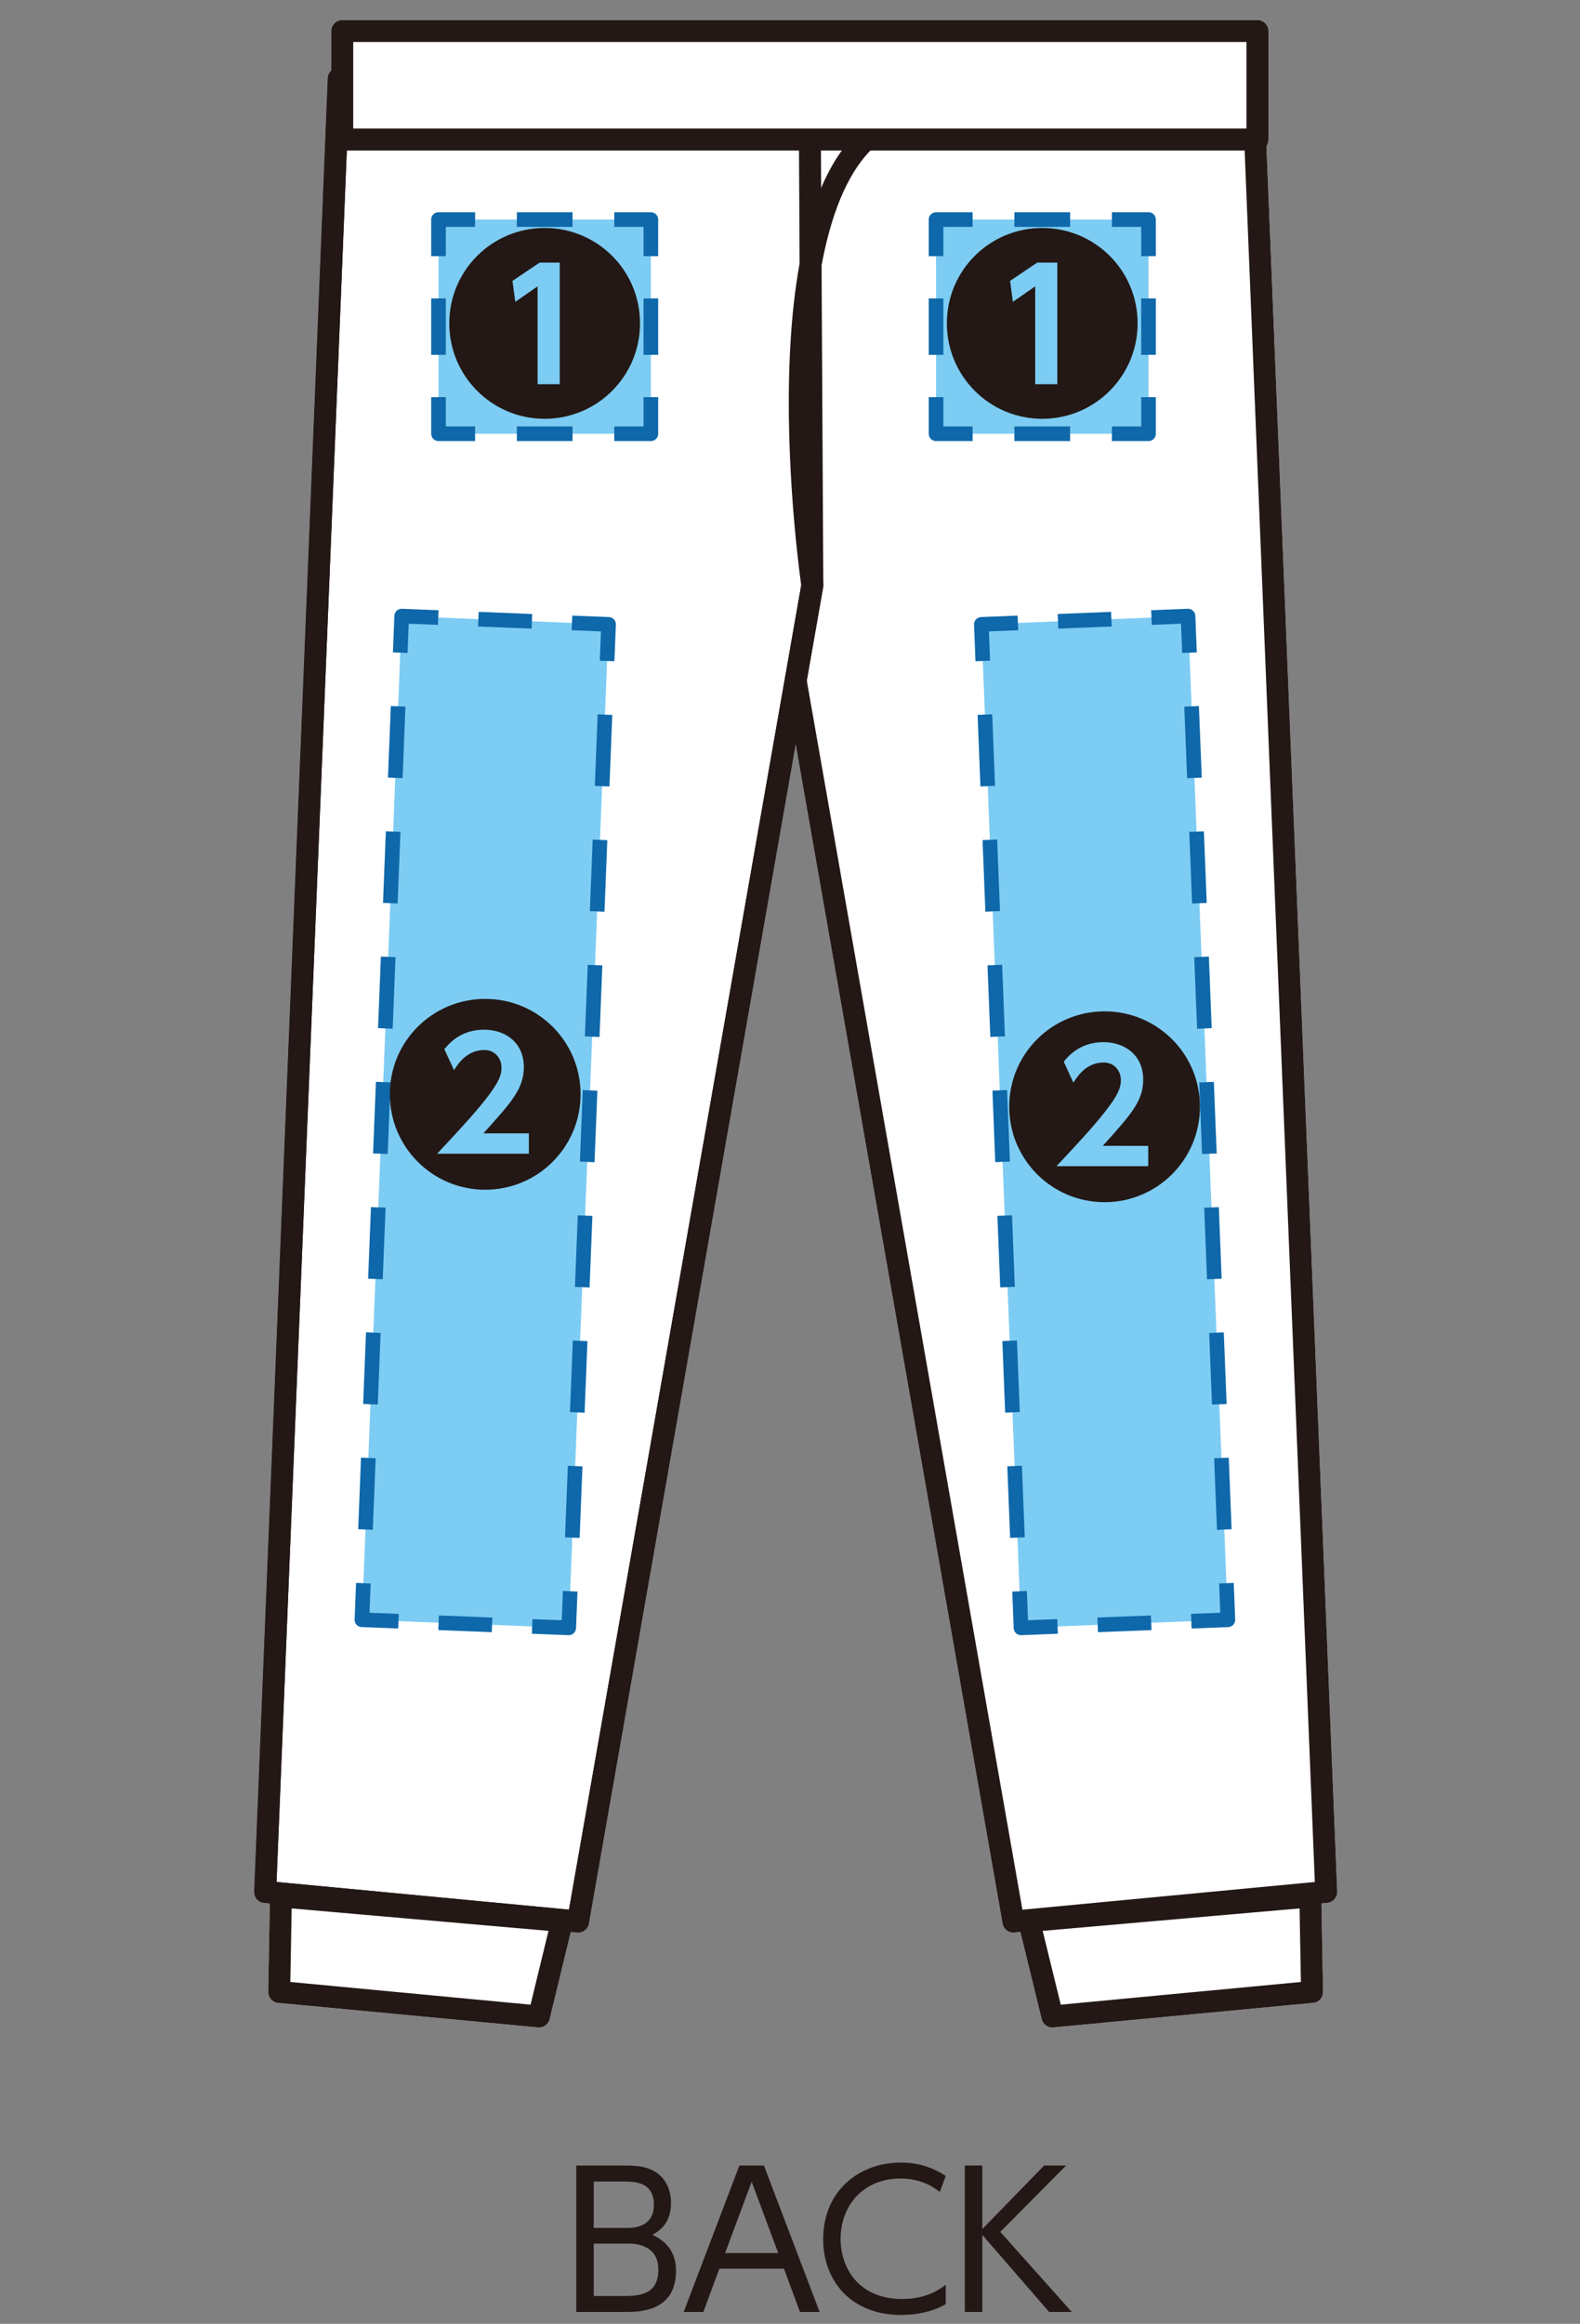 <?xml version="1.0" encoding="utf-8"?>
<!-- Generator: Adobe Illustrator 16.0.4, SVG Export Plug-In . SVG Version: 6.00 Build 0)  -->
<!DOCTYPE svg PUBLIC "-//W3C//DTD SVG 1.1//EN" "http://www.w3.org/Graphics/SVG/1.1/DTD/svg11.dtd">
<svg version="1.1" id="レイヤー_1" xmlns="http://www.w3.org/2000/svg" xmlns:xlink="http://www.w3.org/1999/xlink" x="0px"
	 y="0px" width="170.079px" height="250px" viewBox="49.961 0 170.079 250" enable-background="new 49.961 0 170.079 250"
	 xml:space="preserve">
<rect x="49.961" y="0" width="170.079" height="250" fill="#808080" stroke="none"/>
<rect x="49.961" fill="none" width="170.079" height="250"/>
<g>
	<path fill="#231815" d="M116.99,232.969c1.381,0,2.18,0.061,3.061,0.44c1.06,0.459,2.139,1.579,2.139,3.598
		c0,2.259-1.34,3.038-1.998,3.421c0.699,0.338,2.539,1.218,2.539,3.856c0,4.438-4.02,4.438-5.479,4.438h-5.259v-15.754H116.99z
		 M113.873,234.688v4.998h3.559c0.539,0,2.918,0,2.918-2.479c0-2.519-2.098-2.519-3.396-2.519H113.873z M113.873,241.366v5.639
		h3.218c1.88,0,3.739-0.22,3.739-2.858c0-2.561-2.318-2.78-3.158-2.78H113.873z"/>
	<path fill="#231815" d="M127.395,244.066l-1.72,4.656h-2.119l5.997-15.754h2.639l5.998,15.754h-2.117l-1.721-4.656H127.395z
		 M133.732,242.387l-2.859-7.678l-2.859,7.678H133.732z"/>
	<path fill="#231815" d="M151.764,247.885c-1.439,0.818-3.139,1.158-4.818,1.158c-5.318,0-8.376-3.617-8.376-8.156
		c0-5.16,3.839-8.236,8.356-8.236c1.799,0,3.34,0.459,4.838,1.438l-0.64,1.718c-0.519-0.397-1.839-1.438-4.239-1.438
		c-4.057,0-6.438,2.979-6.438,6.478c0,3.1,1.899,6.477,6.639,6.477c2.6,0,3.959-0.997,4.678-1.518V247.885z"/>
	<path fill="#231815" d="M155.699,239.807l6.656-6.838h2.359l-7.077,7.139l7.698,8.615h-2.439l-7.197-8.295v8.295h-1.88v-15.754
		h1.88V239.807z"/>
</g>
<path fill="#FFFFFF" d="M186.284,15.652c0.124-0.188,0.216-0.4,0.216-0.641V3.334c0-0.654-0.528-1.183-1.182-1.183H86.801
	c-0.654,0-1.183,0.528-1.183,1.183v4.285C85.539,7.69,85.48,7.787,85.424,7.88c-0.02,0.034-0.052,0.062-0.068,0.095
	c-0.065,0.139-0.105,0.293-0.111,0.454l-7.92,195.058c-0.024,0.626,0.445,1.164,1.069,1.223l0.61,0.057l-0.174,9.506
	c-0.01,0.618,0.455,1.139,1.07,1.201l27.969,2.641c0.037,0.005,0.075,0.005,0.112,0.005c0.54,0,1.019-0.366,1.147-0.899l2.281-9.391
	l0.662,0.066c0.039,0.002,0.076,0.002,0.113,0.002c0.568,0,1.062-0.407,1.163-0.977l22.261-126.865l22.271,126.873
	c0.101,0.569,0.595,0.977,1.163,0.977c0.037,0,0.075,0,0.113-0.002l0.639-0.059l2.301,9.375c0.131,0.533,0.607,0.899,1.146,0.899
	c0.038,0,0.075,0,0.112-0.005l27.953-2.641c0.616-0.062,1.083-0.583,1.071-1.201l-0.172-9.5l0.624-0.062
	c0.626-0.059,1.095-0.597,1.069-1.223L186.284,15.652z"/>
<polygon fill="#FFFFFF" points="107.074,215.664 81.213,213.221 81.359,205.31 109.002,207.725 "/>
<polygon fill="#FFFFFF" points="164.148,215.664 162.199,207.725 189.853,205.31 189.996,213.221 "/>
<polygon fill="none" stroke="#231815" stroke-width="2.363" stroke-linecap="round" stroke-linejoin="round" stroke-miterlimit="10" points="
	163.243,216.936 191.197,214.295 191.012,204.02 160.724,206.666 "/>
<polygon fill="#FFFFFF" points="159.044,206.725 192.721,203.533 184.811,8.475 125.043,13.037 "/>
<polyline fill="none" stroke="#231815" stroke-width="2.363" stroke-linecap="round" stroke-linejoin="round" stroke-miterlimit="10" points="
	159.044,206.725 192.721,203.533 184.811,8.475 125.043,13.037 159.044,206.725 "/>
<path fill="none" stroke="#231815" stroke-width="2.363" stroke-linecap="round" stroke-linejoin="round" stroke-miterlimit="10" d="
	M107.98,216.936l-27.968-2.641l0.187-10.275l30.277,2.646L107.98,216.936z"/>
<path fill="#FFFFFF" d="M137.404,62.979l-25.221,143.738l-33.679-3.184L86.424,8.475c0,0,70.398-0.107,59.74,4.562
	C130.971,19.52,137.404,62.979,137.404,62.979"/>
<path fill="none" stroke="#231815" stroke-width="2.363" stroke-linecap="round" stroke-linejoin="round" stroke-miterlimit="10" d="
	M137.404,62.979l-25.221,143.738l-33.679-3.184L86.424,8.475c0,0,70.398-0.107,59.74,4.562
	C130.971,19.52,137.404,62.979,137.404,62.979"/>
<polygon fill="none" stroke="#231815" stroke-width="2.363" stroke-linecap="round" stroke-linejoin="round" stroke-miterlimit="10" points="
	137.404,62.979 112.184,206.717 78.505,203.533 86.424,8.475 137.133,13.037 "/>
<rect x="86.801" y="3.334" fill="#FFFFFF" width="98.518" height="11.678"/>
<rect x="86.801" y="3.334" fill="none" stroke="#231815" stroke-width="2.363" stroke-linecap="round" stroke-linejoin="round" stroke-miterlimit="10" width="98.518" height="11.678"/>
<rect x="97.164" y="23.619" fill="#7DCCF3" width="22.86" height="23.043"/>
<rect x="150.721" y="23.619" fill="#7DCCF3" width="22.871" height="23.043"/>
<g>
	<g>
		<polyline fill="none" stroke="#0E68AA" stroke-width="1.575" stroke-linejoin="round" points="97.164,42.723 97.164,46.662 
			101.103,46.662 		"/>
		
			<line fill="none" stroke="#0E68AA" stroke-width="1.575" stroke-linejoin="round" stroke-dasharray="5.993,4.495" x1="105.598" y1="46.662" x2="113.838" y2="46.662"/>
		<polyline fill="none" stroke="#0E68AA" stroke-width="1.575" stroke-linejoin="round" points="116.086,46.662 120.024,46.662 
			120.024,42.723 		"/>
		
			<line fill="none" stroke="#0E68AA" stroke-width="1.575" stroke-linejoin="round" stroke-dasharray="6.066,4.55" x1="120.024" y1="38.174" x2="120.024" y2="29.832"/>
		<polyline fill="none" stroke="#0E68AA" stroke-width="1.575" stroke-linejoin="round" points="120.024,27.559 120.024,23.619 
			116.086,23.619 		"/>
		
			<line fill="none" stroke="#0E68AA" stroke-width="1.575" stroke-linejoin="round" stroke-dasharray="5.993,4.495" x1="111.591" y1="23.619" x2="103.351" y2="23.619"/>
		<polyline fill="none" stroke="#0E68AA" stroke-width="1.575" stroke-linejoin="round" points="101.103,23.619 97.164,23.619 
			97.164,27.559 		"/>
		
			<line fill="none" stroke="#0E68AA" stroke-width="1.575" stroke-linejoin="round" stroke-dasharray="6.066,4.55" x1="97.164" y1="32.107" x2="97.164" y2="40.449"/>
	</g>
</g>
<g>
	<g>
		<polyline fill="none" stroke="#0E68AA" stroke-width="1.575" stroke-linejoin="round" points="150.721,42.723 150.721,46.662 
			154.659,46.662 		"/>
		
			<line fill="none" stroke="#0E68AA" stroke-width="1.575" stroke-linejoin="round" stroke-dasharray="5.997,4.498" x1="159.157" y1="46.662" x2="167.404" y2="46.662"/>
		<polyline fill="none" stroke="#0E68AA" stroke-width="1.575" stroke-linejoin="round" points="169.653,46.662 173.592,46.662 
			173.592,42.723 		"/>
		
			<line fill="none" stroke="#0E68AA" stroke-width="1.575" stroke-linejoin="round" stroke-dasharray="6.066,4.55" x1="173.592" y1="38.174" x2="173.592" y2="29.832"/>
		<polyline fill="none" stroke="#0E68AA" stroke-width="1.575" stroke-linejoin="round" points="173.592,27.559 173.592,23.619 
			169.653,23.619 		"/>
		
			<line fill="none" stroke="#0E68AA" stroke-width="1.575" stroke-linejoin="round" stroke-dasharray="5.997,4.498" x1="165.155" y1="23.619" x2="156.908" y2="23.619"/>
		<polyline fill="none" stroke="#0E68AA" stroke-width="1.575" stroke-linejoin="round" points="154.659,23.619 150.721,23.619 
			150.721,27.559 		"/>
		
			<line fill="none" stroke="#0E68AA" stroke-width="1.575" stroke-linejoin="round" stroke-dasharray="6.066,4.55" x1="150.721" y1="32.107" x2="150.721" y2="40.449"/>
	</g>
</g>
<path fill="#7DCCF3" d="M111.183,175.125l-22.263-0.869l4.281-107.977l22.268,0.893L111.183,175.125z"/>
<path fill="#7DCCF3" d="M159.867,175.125l-4.27-107.953l22.248-0.893l4.291,107.977L159.867,175.125z"/>
<g>
	<g>
		<g>
			<polyline fill="none" stroke="#0E68AA" stroke-width="1.575" stroke-linejoin="round" points="111.339,171.189 111.183,175.125 
				107.247,174.972 			"/>
			
				<line fill="none" stroke="#0E68AA" stroke-width="1.575" stroke-linejoin="round" stroke-dasharray="5.761,4.321" x1="102.93" y1="174.803" x2="95.014" y2="174.494"/>
			<polyline fill="none" stroke="#0E68AA" stroke-width="1.575" stroke-linejoin="round" points="92.855,174.409 88.92,174.256 
				89.076,170.32 			"/>
			
				<line fill="none" stroke="#0E68AA" stroke-width="1.575" stroke-linejoin="round" stroke-dasharray="7.707,5.78" x1="89.305" y1="164.545" x2="92.931" y2="73.103"/>
			<polyline fill="none" stroke="#0E68AA" stroke-width="1.575" stroke-linejoin="round" points="93.045,70.215 93.201,66.279 
				97.137,66.437 			"/>
			
				<line fill="none" stroke="#0E68AA" stroke-width="1.575" stroke-linejoin="round" stroke-dasharray="5.763,4.322" x1="101.456" y1="66.61" x2="109.374" y2="66.928"/>
			<polyline fill="none" stroke="#0E68AA" stroke-width="1.575" stroke-linejoin="round" points="111.533,67.014 115.469,67.172 
				115.312,71.107 			"/>
			
				<line fill="none" stroke="#0E68AA" stroke-width="1.575" stroke-linejoin="round" stroke-dasharray="7.705,5.779" x1="115.083" y1="76.881" x2="111.454" y2="168.303"/>
		</g>
	</g>
</g>
<g>
	<g>
		<g>
			<polyline fill="none" stroke="#0E68AA" stroke-width="1.575" stroke-linejoin="round" points="163.803,174.972 159.867,175.125 
				159.712,171.189 			"/>
			
				<line fill="none" stroke="#0E68AA" stroke-width="1.575" stroke-linejoin="round" stroke-dasharray="7.705,5.779" x1="159.483" y1="165.415" x2="155.867" y2="73.995"/>
			<polyline fill="none" stroke="#0E68AA" stroke-width="1.575" stroke-linejoin="round" points="155.753,71.107 155.598,67.172 
				159.533,67.014 			"/>
			
				<line fill="none" stroke="#0E68AA" stroke-width="1.575" stroke-linejoin="round" stroke-dasharray="5.755,4.316" x1="163.847" y1="66.841" x2="171.754" y2="66.524"/>
			<polyline fill="none" stroke="#0E68AA" stroke-width="1.575" stroke-linejoin="round" points="173.91,66.437 177.846,66.279 
				178.002,70.215 			"/>
			
				<line fill="none" stroke="#0E68AA" stroke-width="1.575" stroke-linejoin="round" stroke-dasharray="7.707,5.78" x1="178.231" y1="75.99" x2="181.865" y2="167.433"/>
			<polyline fill="none" stroke="#0E68AA" stroke-width="1.575" stroke-linejoin="round" points="181.98,170.32 182.137,174.256 
				178.201,174.409 			"/>
			
				<line fill="none" stroke="#0E68AA" stroke-width="1.575" stroke-linejoin="round" stroke-dasharray="5.764,4.323" x1="173.882" y1="174.578" x2="165.963" y2="174.887"/>
		</g>
	</g>
</g>
<g>
	<path fill="#231815" d="M118.855,34.789c0,5.676-4.59,10.266-10.266,10.266c-5.673,0-10.264-4.59-10.264-10.266
		c0-5.738,4.635-10.264,10.264-10.264C114.222,24.525,118.855,29.051,118.855,34.789z M105.126,30.221l0.303,2.252l2.403-1.668
		v10.526h2.383V28.25h-2.166L105.126,30.221z"/>
</g>
<g>
	<path fill="#231815" d="M172.418,34.789c0,5.676-4.592,10.266-10.265,10.266c-5.675,0-10.265-4.59-10.265-10.266
		c0-5.738,4.633-10.264,10.265-10.264C167.784,24.525,172.418,29.051,172.418,34.789z M158.689,30.221l0.302,2.252l2.403-1.668
		v10.526h2.382V28.25h-2.164L158.689,30.221z"/>
</g>
<g>
	<path fill="#231815" d="M112.456,117.725c0,5.674-4.591,10.267-10.265,10.267s-10.266-4.593-10.266-10.267
		c0-5.738,4.636-10.264,10.266-10.264S112.456,111.986,112.456,117.725z M101.996,121.927c3.053-3.378,4.354-4.83,4.354-7.125
		c0-2.643-1.992-4.028-4.268-4.028c-1.754,0-3.205,0.714-4.287,2.102l1.039,2.252c0.433-0.672,1.387-2.166,3.248-2.166
		c1.257,0,1.863,0.996,1.863,1.883c0,0.889-0.348,1.668-1.712,3.424c-1.407,1.775-2.967,3.442-5.218,5.847h9.875v-2.188H101.996z"/>
</g>
<g>
	<path fill="#231815" d="M179.129,119.067c0,5.675-4.592,10.265-10.266,10.265s-10.264-4.59-10.264-10.265
		c0-5.739,4.633-10.265,10.264-10.265C174.495,108.803,179.129,113.328,179.129,119.067z M168.669,123.27
		c3.054-3.379,4.353-4.83,4.353-7.125c0-2.643-1.992-4.029-4.266-4.029c-1.755,0-3.205,0.716-4.289,2.101l1.041,2.253
		c0.433-0.67,1.385-2.166,3.248-2.166c1.256,0,1.861,0.996,1.861,1.885c0,0.888-0.346,1.667-1.709,3.421
		c-1.408,1.777-2.968,3.444-5.221,5.849h9.875v-2.188H168.669z"/>
</g>
</svg>
